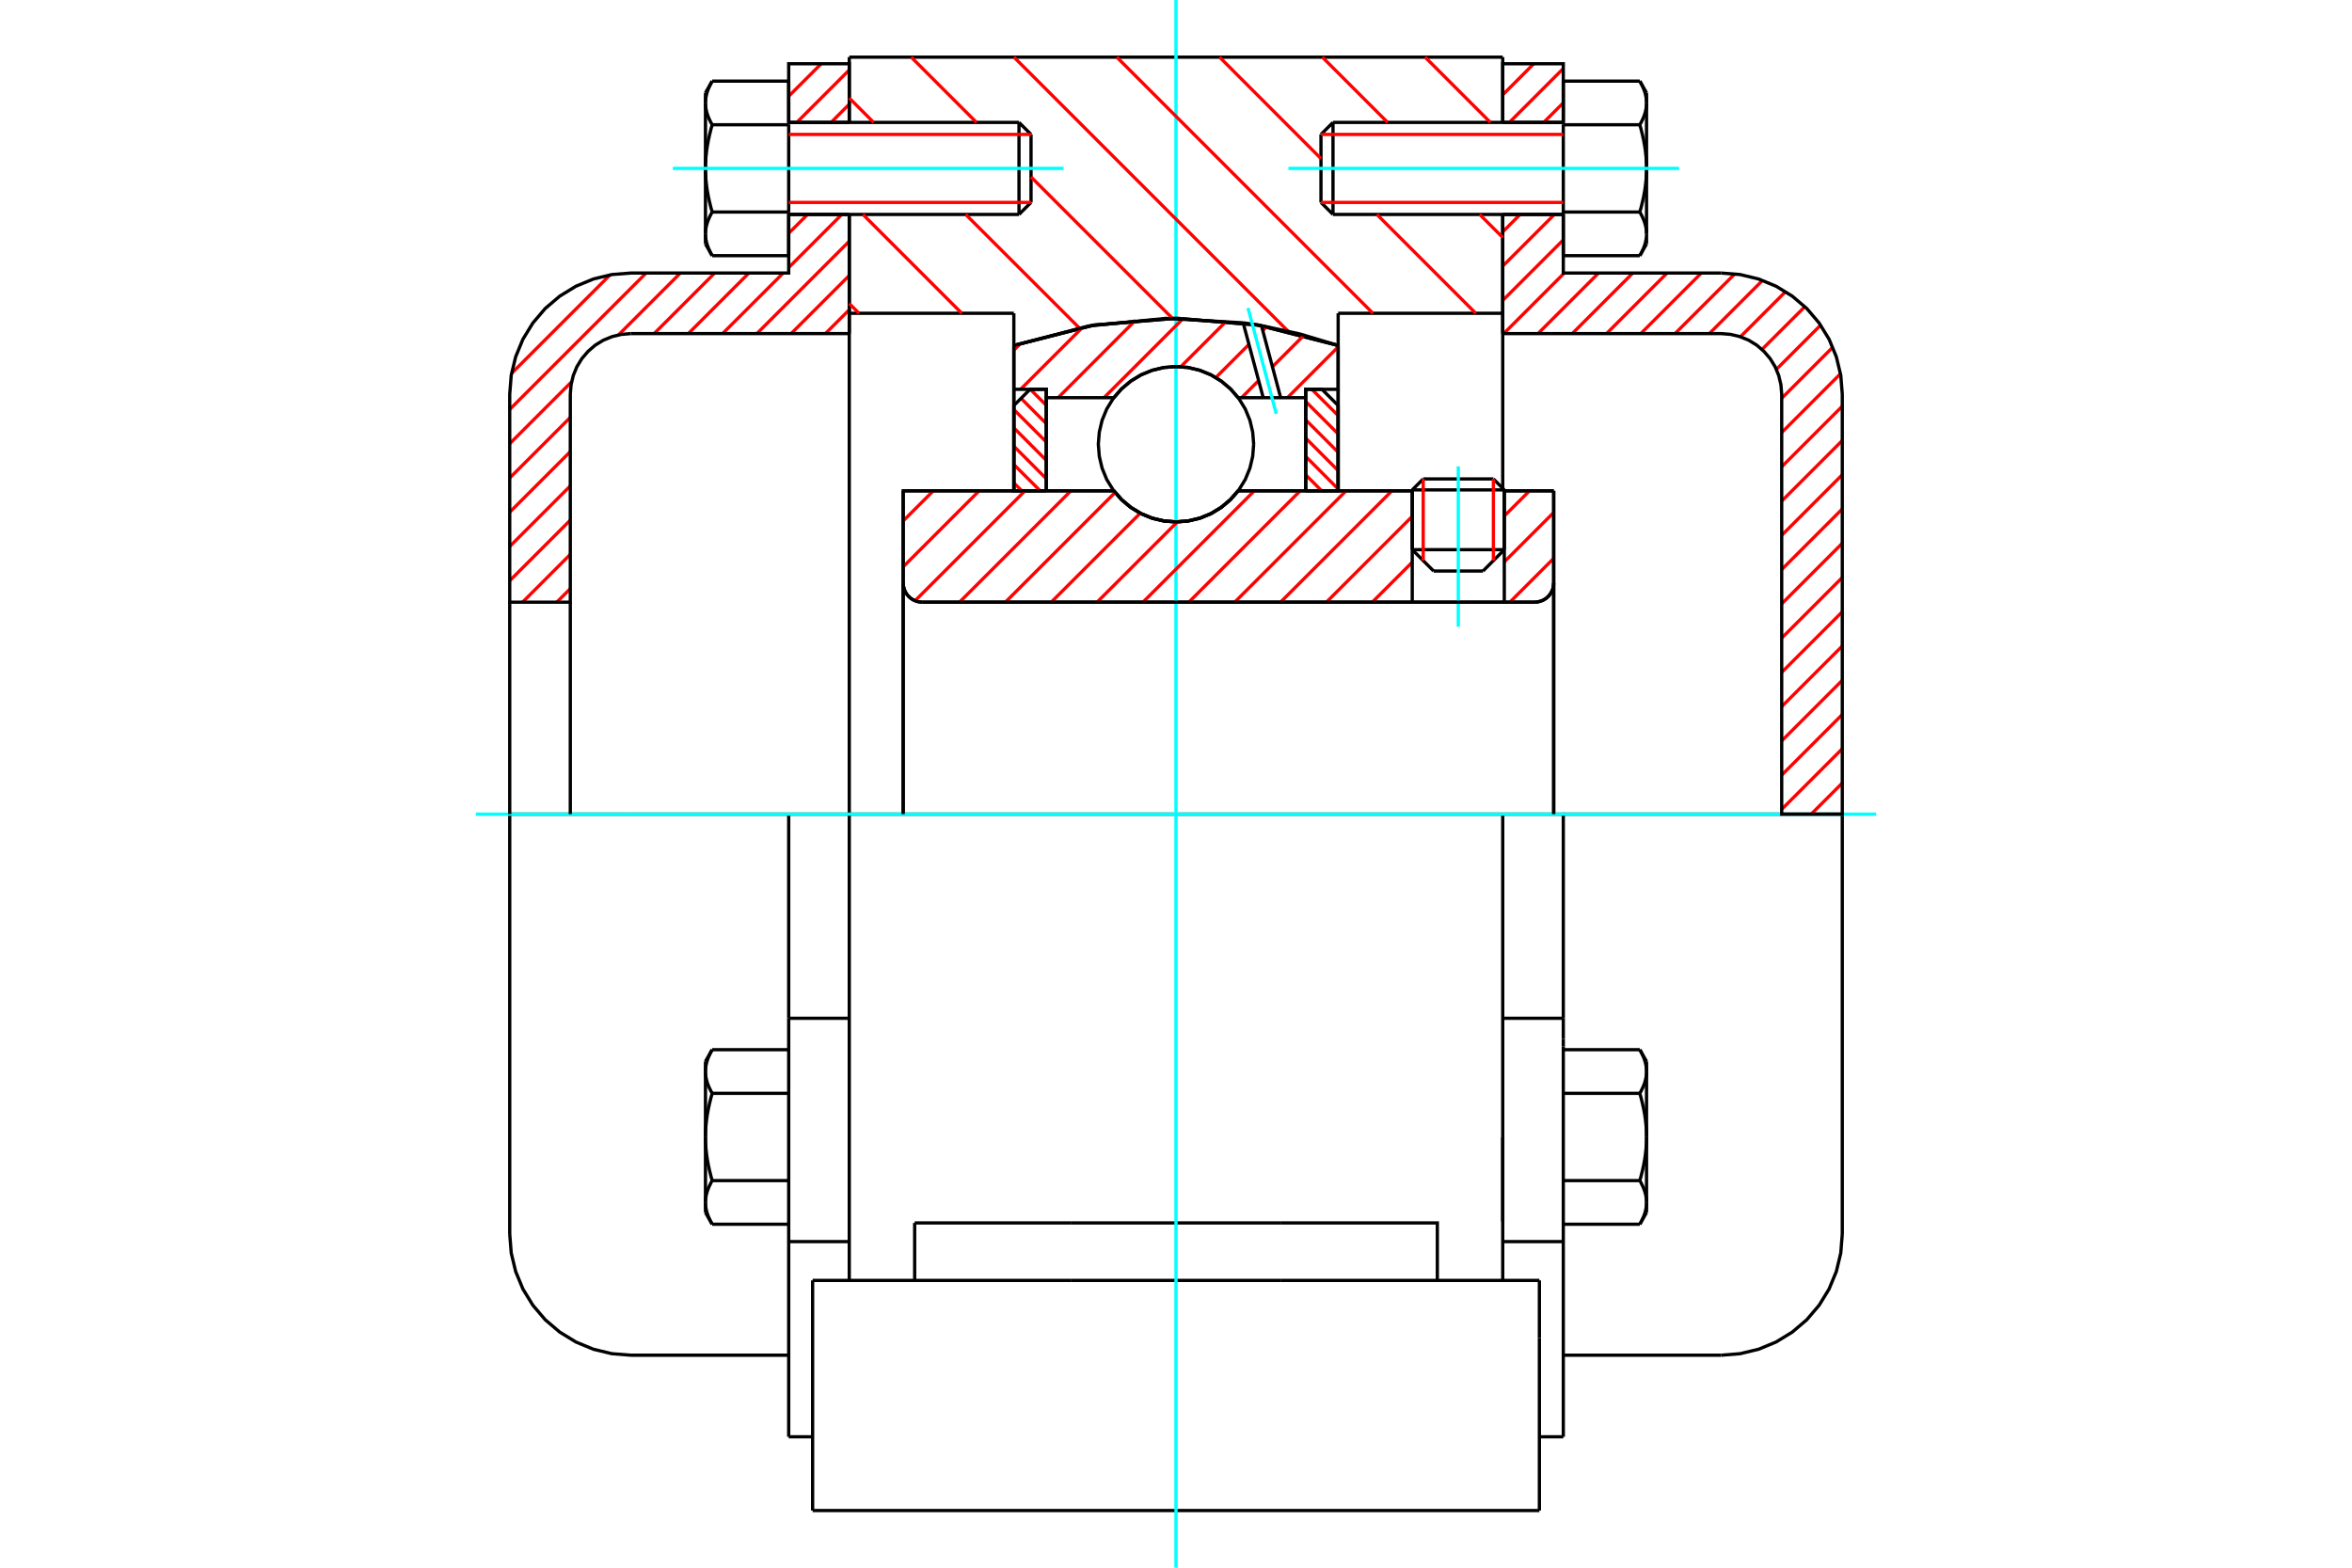 <?xml version="1.0" standalone="no"?>
<!DOCTYPE svg PUBLIC "-//W3C//DTD SVG 1.1//EN"
	"http://www.w3.org/Graphics/SVG/1.1/DTD/svg11.dtd">
<svg xmlns="http://www.w3.org/2000/svg" height="100%" width="100%" viewBox="0 0 36000 24000">
	<rect x="-1800" y="-1200" width="39600" height="26400" style="fill:#FFF"/>
	<g style="fill:none; fill-rule:evenodd" transform="matrix(1 0 0 1 0 0)">
		<g style="fill:none; stroke:#000; stroke-width:50; shape-rendering:geometricPrecision">
			<line x1="23025" y1="7500" x2="21616" y2="7500"/>
			<line x1="21784" y1="7332" x2="22858" y2="7332"/>
			<line x1="21616" y1="8415" x2="23025" y2="8415"/>
			<line x1="22699" y1="8742" x2="21943" y2="8742"/>
			<polyline points="23489,9219 23535,9215 23579,9204 23622,9187 23661,9163 23696,9133 23725,9098 23749,9059 23767,9017 23778,8972 23781,8927"/>
			<line x1="23781" y1="7514" x2="23781" y2="8927"/>
			<line x1="23025" y1="7514" x2="23781" y2="7514"/>
			<line x1="18951" y1="7514" x2="21616" y2="7514"/>
			<polyline points="17049,7514 17170,7652 17311,7770 17468,7865 17638,7934 17817,7976 18000,7990 18183,7976 18362,7934 18532,7865 18689,7770 18830,7652 18951,7514"/>
			<line x1="13824" y1="7514" x2="17049" y2="7514"/>
			<line x1="13824" y1="8927" x2="13824" y2="7514"/>
			<polyline points="13824,8927 13828,8972 13839,9017 13856,9059 13880,9098 13910,9133 13945,9163 13984,9187 14026,9204 14071,9215 14117,9219"/>
			<line x1="23489" y1="9219" x2="14117" y2="9219"/>
			<line x1="23781" y1="8927" x2="23781" y2="12464"/>
			<line x1="13824" y1="8927" x2="13824" y2="12464"/>
			<line x1="21784" y1="7332" x2="21616" y2="7500"/>
			<line x1="23025" y1="7500" x2="22858" y2="7332"/>
			<line x1="22699" y1="8742" x2="23025" y2="8415"/>
			<line x1="21616" y1="8415" x2="21943" y2="8742"/>
			<line x1="21616" y1="7500" x2="21616" y2="8415"/>
			<line x1="23025" y1="8415" x2="23025" y2="7500"/>
			<line x1="23001" y1="12464" x2="12999" y2="12464"/>
			<line x1="23001" y1="4796" x2="20482" y2="4796"/>
			<line x1="23001" y1="3283" x2="23001" y2="4796"/>
			<line x1="23001" y1="875" x2="23001" y2="1874"/>
			<line x1="12999" y1="875" x2="23001" y2="875"/>
			<line x1="12999" y1="1874" x2="12999" y2="875"/>
			<line x1="12999" y1="4796" x2="12999" y2="3283"/>
			<line x1="15518" y1="4796" x2="12999" y2="4796"/>
			<line x1="15518" y1="5289" x2="15518" y2="4796"/>
			<polyline points="20482,5289 19258,4977 18000,4872 16742,4977 15518,5289"/>
			<line x1="20482" y1="4796" x2="20482" y2="5289"/>
			<line x1="15518" y1="7514" x2="15518" y2="5289"/>
			<line x1="12999" y1="12464" x2="12999" y2="4796"/>
			<line x1="20482" y1="5289" x2="20482" y2="7514"/>
			<polyline points="12999,19602 12999,17593 12999,12464"/>
			<line x1="12438" y1="23125" x2="23562" y2="23125"/>
			<line x1="14000" y1="19602" x2="14000" y2="18722"/>
			<line x1="16400" y1="18722" x2="14000" y2="18722"/>
			<line x1="16400" y1="19602" x2="19600" y2="19602"/>
			<line x1="19600" y1="18722" x2="16400" y2="18722"/>
			<polyline points="22000,19602 22000,18722 19600,18722"/>
			<line x1="23001" y1="19602" x2="23001" y2="17593"/>
			<line x1="19600" y1="19602" x2="23562" y2="19602"/>
			<line x1="23001" y1="17413" x2="23001" y2="18700"/>
			<line x1="23001" y1="4796" x2="23001" y2="7515"/>
			<line x1="23562" y1="20483" x2="23562" y2="19602"/>
			<line x1="23562" y1="23125" x2="23562" y2="20483"/>
			<polyline points="12438,23125 12438,20483 12438,19602"/>
			<line x1="23001" y1="17593" x2="23001" y2="12464"/>
			<line x1="12438" y1="19602" x2="16400" y2="19602"/>
			<line x1="12072" y1="15589" x2="12999" y2="15589"/>
			<polyline points="12072,15589 12072,15904 12072,16019 12072,19008 12072,21996"/>
			<polyline points="10798,18408 10798,18417 10798,18426 10798,18436 10799,18445 10800,18454 10801,18463 10802,18472 10803,18481 10804,18490 10806,18500 10808,18509 10810,18518 10812,18527 10814,18536 10816,18546 10819,18555 10822,18564 10824,18574 10827,18583 10831,18593 10834,18602 10838,18612 10841,18621 10845,18631 10850,18641 10854,18650 10858,18660 10863,18670 10868,18680 10873,18690 10878,18700 10883,18711 10889,18721 10895,18732 10901,18742"/>
			<line x1="10798" y1="18563" x2="10798" y2="18408"/>
			<polyline points="10798,17406 10798,17424 10798,17443 10798,17461 10799,17479 10800,17498 10801,17516 10802,17534 10803,17553 10804,17571 10806,17589 10808,17607 10810,17626 10812,17644 10814,17663 10816,17681 10819,17700 10822,17719 10824,17737 10827,17756 10831,17775 10834,17794 10838,17813 10841,17832 10845,17852 10850,17871 10854,17891 10858,17910 10863,17930 10868,17950 10873,17970 10878,17991 10883,18011 10889,18032 10895,18053 10901,18074"/>
			<line x1="10798" y1="18408" x2="10798" y2="17406"/>
			<polyline points="10901,18074 10895,18085 10889,18095 10883,18105 10878,18116 10873,18126 10868,18136 10863,18146 10858,18156 10854,18166 10850,18176 10845,18185 10841,18195 10838,18205 10834,18214 10831,18224 10827,18233 10824,18243 10822,18252 10819,18261 10816,18271 10814,18280 10812,18289 10810,18298 10808,18307 10806,18317 10804,18326 10803,18335 10802,18344 10801,18353 10800,18362 10799,18371 10798,18381 10798,18390 10798,18399 10798,18408"/>
			<polyline points="10798,16404 10798,16413 10798,16422 10798,16432 10799,16441 10800,16450 10801,16459 10802,16468 10803,16477 10804,16486 10806,16496 10808,16505 10810,16514 10812,16523 10814,16532 10816,16542 10819,16551 10822,16560 10824,16570 10827,16579 10831,16589 10834,16598 10838,16608 10841,16617 10845,16627 10850,16637 10854,16646 10858,16656 10863,16666 10868,16676 10873,16686 10878,16696 10883,16707 10889,16717 10895,16728 10901,16738"/>
			<line x1="10798" y1="17406" x2="10798" y2="16404"/>
			<polyline points="10901,16738 10895,16759 10889,16780 10883,16801 10878,16821 10873,16842 10868,16862 10863,16882 10858,16902 10854,16922 10850,16941 10845,16961 10841,16980 10838,16999 10834,17018 10831,17037 10827,17056 10824,17075 10822,17094 10819,17112 10816,17131 10814,17149 10812,17168 10810,17186 10808,17205 10806,17223 10804,17241 10803,17260 10802,17278 10801,17296 10800,17315 10799,17333 10798,17351 10798,17369 10798,17388 10798,17406"/>
			<line x1="10798" y1="16404" x2="10798" y2="16249"/>
			<polyline points="10901,16070 10895,16081 10889,16091 10883,16102 10878,16112 10873,16122 10868,16132 10863,16142 10858,16152 10854,16162 10850,16172 10845,16181 10841,16191 10838,16201 10834,16210 10831,16220 10827,16229 10824,16239 10822,16248 10819,16257 10816,16267 10814,16276 10812,16285 10810,16294 10808,16303 10806,16313 10804,16322 10803,16331 10802,16340 10801,16349 10800,16358 10799,16367 10798,16377 10798,16386 10798,16395 10798,16404"/>
			<line x1="12072" y1="16738" x2="10901" y2="16738"/>
			<line x1="12072" y1="16070" x2="10901" y2="16070"/>
			<line x1="12072" y1="18074" x2="10901" y2="18074"/>
			<line x1="12072" y1="18742" x2="10901" y2="18742"/>
			<line x1="9656" y1="12464" x2="7802" y2="12464"/>
			<line x1="12072" y1="12464" x2="9656" y2="12464"/>
			<line x1="12999" y1="12464" x2="12072" y2="12464"/>
			<line x1="7802" y1="12464" x2="7802" y2="18893"/>
			<line x1="12072" y1="12464" x2="12072" y2="15589"/>
			<line x1="15781" y1="3099" x2="15781" y2="2058"/>
			<line x1="15597" y1="3283" x2="15597" y2="1874"/>
			<polyline points="10901,3246 10895,3257 10889,3267 10883,3278 10878,3288 10873,3298 10868,3308 10863,3318 10858,3328 10854,3338 10850,3348 10845,3358 10841,3367 10838,3377 10834,3386 10831,3396 10827,3405 10824,3415 10822,3424 10819,3433 10816,3443 10814,3452 10812,3461 10810,3470 10808,3480 10806,3489 10804,3498 10803,3507 10802,3516 10801,3525 10800,3535 10799,3544 10798,3553 10798,3562 10798,3571 10798,3580"/>
			<polyline points="10798,2578 10798,2597 10798,2615 10798,2633 10799,2652 10800,2670 10801,2688 10802,2707 10803,2725 10804,2743 10806,2761 10808,2780 10810,2798 10812,2817 10814,2835 10816,2854 10819,2872 10822,2891 10824,2910 10827,2928 10831,2947 10834,2966 10838,2985 10841,3005 10845,3024 10850,3043 10854,3063 10858,3083 10863,3102 10868,3123 10873,3143 10878,3163 10883,3184 10889,3204 10895,3225 10901,3246"/>
			<line x1="10798" y1="3580" x2="10798" y2="2578"/>
			<polyline points="10798,1576 10798,1586 10798,1595 10798,1604 10799,1613 10800,1622 10801,1631 10802,1640 10803,1650 10804,1659 10806,1668 10808,1677 10810,1686 10812,1695 10814,1705 10816,1714 10819,1723 10822,1733 10824,1742 10827,1751 10831,1761 10834,1770 10838,1780 10841,1789 10845,1799 10850,1809 10854,1819 10858,1829 10863,1838 10868,1848 10873,1859 10878,1869 10883,1879 10889,1889 10895,1900 10901,1910"/>
			<line x1="10798" y1="2578" x2="10798" y2="1576"/>
			<polyline points="10901,1910 10895,1932 10889,1952 10883,1973 10878,1994 10873,2014 10868,2034 10863,2054 10858,2074 10854,2094 10850,2113 10845,2133 10841,2152 10838,2171 10834,2191 10831,2210 10827,2228 10824,2247 10822,2266 10819,2285 10816,2303 10814,2322 10812,2340 10810,2359 10808,2377 10806,2395 10804,2414 10803,2432 10802,2450 10801,2469 10800,2487 10799,2505 10798,2523 10798,2542 10798,2560 10798,2578"/>
			<line x1="10798" y1="1576" x2="10798" y2="1421"/>
			<polyline points="10901,1242 10895,1253 10889,1263 10883,1274 10878,1284 10873,1294 10868,1304 10863,1314 10858,1324 10854,1334 10850,1344 10845,1354 10841,1363 10838,1373 10834,1382 10831,1392 10827,1401 10824,1411 10822,1420 10819,1430 10816,1439 10814,1448 10812,1457 10810,1467 10808,1476 10806,1485 10804,1494 10803,1503 10802,1512 10801,1521 10800,1531 10799,1540 10798,1549 10798,1558 10798,1567 10798,1576"/>
			<polyline points="10798,3580 10798,3590 10798,3599 10798,3608 10799,3617 10800,3626 10801,3635 10802,3644 10803,3654 10804,3663 10806,3672 10808,3681 10810,3690 10812,3699 10814,3709 10816,3718 10819,3727 10822,3737 10824,3746 10827,3755 10831,3765 10834,3774 10838,3784 10841,3793 10845,3803 10850,3813 10854,3823 10858,3832 10863,3842 10868,3852 10873,3863 10878,3873 10883,3883 10889,3893 10895,3904 10901,3914"/>
			<line x1="10798" y1="3735" x2="10798" y2="3580"/>
			<line x1="12072" y1="1242" x2="10901" y2="1242"/>
			<line x1="12072" y1="1910" x2="10901" y2="1910"/>
			<line x1="12072" y1="1910" x2="12072" y2="1242"/>
			<line x1="12072" y1="3246" x2="10901" y2="3246"/>
			<line x1="12072" y1="3246" x2="12072" y2="1910"/>
			<line x1="12072" y1="3914" x2="10901" y2="3914"/>
			<line x1="12072" y1="3914" x2="12072" y2="3246"/>
			<line x1="12072" y1="19008" x2="12999" y2="19008"/>
			<line x1="12072" y1="21996" x2="12438" y2="21996"/>
			<line x1="10798" y1="18563" x2="10901" y2="18742"/>
			<line x1="10901" y1="16070" x2="10798" y2="16249"/>
			<polyline points="7802,18893 7825,19183 7893,19466 8004,19734 8156,19982 8345,20204 8567,20393 8815,20545 9083,20656 9366,20724 9656,20747 12072,20747"/>
			<line x1="15597" y1="3283" x2="15781" y2="3099"/>
			<line x1="15781" y1="2058" x2="15597" y2="1874"/>
			<line x1="12072" y1="3283" x2="15597" y2="3283"/>
			<line x1="15597" y1="1874" x2="12072" y2="1874"/>
			<line x1="10901" y1="1242" x2="10798" y2="1421"/>
			<line x1="10798" y1="3735" x2="10901" y2="3914"/>
			<line x1="23001" y1="15589" x2="23928" y2="15589"/>
			<line x1="23928" y1="15904" x2="23928" y2="15589"/>
			<line x1="23928" y1="16019" x2="23928" y2="15904"/>
			<line x1="23928" y1="19008" x2="23928" y2="16019"/>
			<polyline points="23928,15589 23928,12464 23001,12464"/>
			<line x1="23928" y1="21996" x2="23928" y2="19008"/>
			<polyline points="25202,16404 25202,16395 25202,16386 25202,16377 25201,16367 25200,16358 25199,16349 25198,16340 25197,16331 25196,16322 25194,16313 25192,16303 25190,16294 25188,16285 25186,16276 25184,16267 25181,16257 25178,16248 25176,16239 25173,16229 25169,16220 25166,16210 25162,16201 25159,16191 25155,16181 25150,16172 25146,16162 25142,16152 25137,16142 25132,16132 25127,16122 25122,16112 25117,16102 25111,16091 25105,16081 25099,16070"/>
			<line x1="25202" y1="16249" x2="25202" y2="16404"/>
			<polyline points="25202,17406 25202,17388 25202,17369 25202,17351 25201,17333 25200,17315 25199,17296 25198,17278 25197,17260 25196,17241 25194,17223 25192,17205 25190,17186 25188,17168 25186,17149 25184,17131 25181,17112 25178,17094 25176,17075 25173,17056 25169,17037 25166,17018 25162,16999 25159,16980 25155,16961 25150,16941 25146,16922 25142,16902 25137,16882 25132,16862 25127,16842 25122,16821 25117,16801 25111,16780 25105,16759 25099,16738"/>
			<line x1="25202" y1="16404" x2="25202" y2="17406"/>
			<polyline points="25099,16738 25105,16728 25111,16717 25117,16707 25122,16696 25127,16686 25132,16676 25137,16666 25142,16656 25146,16646 25150,16637 25155,16627 25159,16617 25162,16608 25166,16598 25169,16589 25173,16579 25176,16570 25178,16560 25181,16551 25184,16542 25186,16532 25188,16523 25190,16514 25192,16505 25194,16496 25196,16486 25197,16477 25198,16468 25199,16459 25200,16450 25201,16441 25202,16432 25202,16422 25202,16413 25202,16404"/>
			<polyline points="25202,18408 25202,18399 25202,18390 25202,18381 25201,18371 25200,18362 25199,18353 25198,18344 25197,18335 25196,18326 25194,18317 25192,18307 25190,18298 25188,18289 25186,18280 25184,18271 25181,18261 25178,18252 25176,18243 25173,18233 25169,18224 25166,18214 25162,18205 25159,18195 25155,18185 25150,18176 25146,18166 25142,18156 25137,18146 25132,18136 25127,18126 25122,18116 25117,18105 25111,18095 25105,18085 25099,18074"/>
			<line x1="25202" y1="17406" x2="25202" y2="18408"/>
			<polyline points="25099,18074 25105,18053 25111,18032 25117,18011 25122,17991 25127,17970 25132,17950 25137,17930 25142,17910 25146,17891 25150,17871 25155,17852 25159,17832 25162,17813 25166,17794 25169,17775 25173,17756 25176,17737 25178,17719 25181,17700 25184,17681 25186,17663 25188,17644 25190,17626 25192,17607 25194,17589 25196,17571 25197,17553 25198,17534 25199,17516 25200,17498 25201,17479 25202,17461 25202,17443 25202,17424 25202,17406"/>
			<line x1="25202" y1="18408" x2="25202" y2="18563"/>
			<polyline points="25099,18742 25105,18732 25111,18721 25117,18711 25122,18700 25127,18690 25132,18680 25137,18670 25142,18660 25146,18650 25150,18641 25155,18631 25159,18621 25162,18612 25166,18602 25169,18593 25173,18583 25176,18574 25178,18564 25181,18555 25184,18546 25186,18536 25188,18527 25190,18518 25192,18509 25194,18500 25196,18490 25197,18481 25198,18472 25199,18463 25200,18454 25201,18445 25202,18436 25202,18426 25202,18417 25202,18408"/>
			<line x1="23928" y1="18742" x2="25099" y2="18742"/>
			<line x1="23928" y1="18074" x2="25099" y2="18074"/>
			<line x1="23928" y1="16738" x2="25099" y2="16738"/>
			<line x1="23928" y1="16070" x2="25099" y2="16070"/>
			<polyline points="28198,12464 26344,12464 23928,12464"/>
			<line x1="28198" y1="18893" x2="28198" y2="12464"/>
			<line x1="20219" y1="2058" x2="20219" y2="3099"/>
			<line x1="20403" y1="1874" x2="20403" y2="3283"/>
			<polyline points="25202,1576 25202,1567 25202,1558 25202,1549 25201,1540 25200,1531 25199,1521 25198,1512 25197,1503 25196,1494 25194,1485 25192,1476 25190,1467 25188,1457 25186,1448 25184,1439 25181,1430 25178,1420 25176,1411 25173,1401 25169,1392 25166,1382 25162,1373 25159,1363 25155,1354 25150,1344 25146,1334 25142,1324 25137,1314 25132,1304 25127,1294 25122,1284 25117,1274 25111,1263 25105,1253 25099,1242"/>
			<line x1="25202" y1="1421" x2="25202" y2="1576"/>
			<polyline points="25099,3914 25105,3904 25111,3893 25117,3883 25122,3873 25127,3863 25132,3852 25137,3842 25142,3832 25146,3823 25150,3813 25155,3803 25159,3793 25162,3784 25166,3774 25169,3765 25173,3755 25176,3746 25178,3737 25181,3727 25184,3718 25186,3709 25188,3699 25190,3690 25192,3681 25194,3672 25196,3663 25197,3654 25198,3644 25199,3635 25200,3626 25201,3617 25202,3608 25202,3599 25202,3590 25202,3580 25202,3735"/>
			<polyline points="25202,2578 25202,2560 25202,2542 25202,2523 25201,2505 25200,2487 25199,2469 25198,2450 25197,2432 25196,2414 25194,2395 25192,2377 25190,2359 25188,2340 25186,2322 25184,2303 25181,2285 25178,2266 25176,2247 25173,2228 25169,2210 25166,2191 25162,2171 25159,2152 25155,2133 25150,2113 25146,2094 25142,2074 25137,2054 25132,2034 25127,2014 25122,1994 25117,1973 25111,1952 25105,1932 25099,1910"/>
			<line x1="25202" y1="1576" x2="25202" y2="2578"/>
			<polyline points="25099,1910 25105,1900 25111,1889 25117,1879 25122,1869 25127,1859 25132,1848 25137,1838 25142,1829 25146,1819 25150,1809 25155,1799 25159,1789 25162,1780 25166,1770 25169,1761 25173,1751 25176,1742 25178,1733 25181,1723 25184,1714 25186,1705 25188,1695 25190,1686 25192,1677 25194,1668 25196,1659 25197,1650 25198,1640 25199,1631 25200,1622 25201,1613 25202,1604 25202,1595 25202,1586 25202,1576"/>
			<polyline points="25202,3580 25202,3571 25202,3562 25202,3553 25201,3544 25200,3535 25199,3525 25198,3516 25197,3507 25196,3498 25194,3489 25192,3480 25190,3470 25188,3461 25186,3452 25184,3443 25181,3433 25178,3424 25176,3415 25173,3405 25169,3396 25166,3386 25162,3377 25159,3367 25155,3358 25150,3348 25146,3338 25142,3328 25137,3318 25132,3308 25127,3298 25122,3288 25117,3278 25111,3267 25105,3257 25099,3246"/>
			<line x1="25202" y1="2578" x2="25202" y2="3580"/>
			<polyline points="25099,3246 25105,3225 25111,3204 25117,3184 25122,3163 25127,3143 25132,3123 25137,3102 25142,3083 25146,3063 25150,3043 25155,3024 25159,3005 25162,2985 25166,2966 25169,2947 25173,2928 25176,2910 25178,2891 25181,2872 25184,2854 25186,2835 25188,2817 25190,2798 25192,2780 25194,2761 25196,2743 25197,2725 25198,2707 25199,2688 25200,2670 25201,2652 25202,2633 25202,2615 25202,2597 25202,2578"/>
			<line x1="23928" y1="1910" x2="25099" y2="1910"/>
			<polyline points="23928,1910 23928,3246 25099,3246"/>
			<line x1="23928" y1="1242" x2="25099" y2="1242"/>
			<line x1="23928" y1="1242" x2="23928" y2="1910"/>
			<line x1="23928" y1="3914" x2="25099" y2="3914"/>
			<line x1="23928" y1="3246" x2="23928" y2="3914"/>
			<line x1="23001" y1="19008" x2="23928" y2="19008"/>
			<line x1="23562" y1="21996" x2="23928" y2="21996"/>
			<line x1="25202" y1="16249" x2="25099" y2="16070"/>
			<line x1="25099" y1="18742" x2="25202" y2="18563"/>
			<polyline points="26344,20747 26634,20724 26917,20656 27185,20545 27433,20393 27655,20204 27844,19982 27996,19734 28107,19466 28175,19183 28198,18893"/>
			<line x1="23928" y1="20747" x2="26344" y2="20747"/>
			<line x1="20403" y1="1874" x2="20219" y2="2058"/>
			<line x1="20219" y1="3099" x2="20403" y2="3283"/>
			<line x1="23928" y1="1874" x2="20403" y2="1874"/>
			<line x1="20403" y1="3283" x2="23928" y2="3283"/>
			<line x1="25202" y1="1421" x2="25099" y2="1242"/>
			<line x1="25099" y1="3914" x2="25202" y2="3735"/>
		</g>
		<g style="fill:none; stroke:#0FF; stroke-width:50; shape-rendering:geometricPrecision">
			<line x1="22321" y1="9594" x2="22321" y2="7140"/>
			<line x1="18000" y1="24000" x2="18000" y2="0"/>
			<line x1="7283" y1="12464" x2="28717" y2="12464"/>
			<line x1="10299" y1="2578" x2="16279" y2="2578"/>
			<line x1="19721" y1="2578" x2="25701" y2="2578"/>
		</g>
		<g style="fill:none; stroke:#F00; stroke-width:50; shape-rendering:geometricPrecision">
			<line x1="28198" y1="11988" x2="27722" y2="12464"/>
			<line x1="28198" y1="11463" x2="27271" y2="12390"/>
			<line x1="28198" y1="10939" x2="27271" y2="11866"/>
			<line x1="28198" y1="10415" x2="27271" y2="11342"/>
			<line x1="28198" y1="9890" x2="27271" y2="10817"/>
			<line x1="28198" y1="9366" x2="27271" y2="10293"/>
			<line x1="28198" y1="8841" x2="27271" y2="9768"/>
			<line x1="28198" y1="8317" x2="27271" y2="9244"/>
			<line x1="28198" y1="7792" x2="27271" y2="8719"/>
			<line x1="28198" y1="7268" x2="27271" y2="8195"/>
			<line x1="28198" y1="6744" x2="27271" y2="7671"/>
			<line x1="28198" y1="6219" x2="27271" y2="7146"/>
			<line x1="28170" y1="5722" x2="27271" y2="6622"/>
			<line x1="28052" y1="5316" x2="27271" y2="6097"/>
			<line x1="27866" y1="4978" x2="27189" y2="5655"/>
			<line x1="27625" y1="4695" x2="26969" y2="5350"/>
			<line x1="27330" y1="4465" x2="26639" y2="5156"/>
			<line x1="26977" y1="4293" x2="26163" y2="5107"/>
			<line x1="26553" y1="4193" x2="25638" y2="5107"/>
			<line x1="26041" y1="4180" x2="25114" y2="5107"/>
			<line x1="25517" y1="4180" x2="24590" y2="5107"/>
			<line x1="24992" y1="4180" x2="24065" y2="5107"/>
			<line x1="24468" y1="4180" x2="23541" y2="5107"/>
			<line x1="23943" y1="4180" x2="23016" y2="5107"/>
			<line x1="23928" y1="3672" x2="23001" y2="4599"/>
			<line x1="23792" y1="3283" x2="23001" y2="4074"/>
			<line x1="23267" y1="3283" x2="23001" y2="3550"/>
			<line x1="23928" y1="1574" x2="23628" y2="1874"/>
			<line x1="23928" y1="1049" x2="23103" y2="1874"/>
			<line x1="23476" y1="976" x2="23001" y2="1452"/>
		</g>
		<g style="fill:none; stroke:#000; stroke-width:50; shape-rendering:geometricPrecision">
			<line x1="23001" y1="5107" x2="23001" y2="3283"/>
			<line x1="23001" y1="1874" x2="23928" y2="1874"/>
			<line x1="23928" y1="3283" x2="23001" y2="3283"/>
			<polyline points="23001,1874 23001,976 23928,976 23928,1874"/>
			<polyline points="23928,3283 23928,4180 26344,4180"/>
			<polyline points="28198,6034 28175,5744 28107,5462 27996,5193 27844,4945 27655,4723 27433,4534 27185,4382 26917,4271 26634,4203 26344,4180"/>
			<polyline points="28198,6034 28198,12464 27271,12464 27271,6034 27259,5889 27225,5748 27170,5614 27094,5490 26999,5379 26889,5284 26765,5208 26630,5153 26489,5119 26344,5107 23001,5107"/>
		</g>
		<g style="fill:none; stroke:#F00; stroke-width:50; shape-rendering:geometricPrecision">
			<line x1="12999" y1="4742" x2="12634" y2="5107"/>
			<line x1="8729" y1="9012" x2="8522" y2="9219"/>
			<line x1="12999" y1="4217" x2="12109" y2="5107"/>
			<line x1="8729" y1="8487" x2="7998" y2="9219"/>
			<line x1="12999" y1="3693" x2="11585" y2="5107"/>
			<line x1="8729" y1="7963" x2="7802" y2="8890"/>
			<line x1="12885" y1="3283" x2="12072" y2="4096"/>
			<line x1="11988" y1="4180" x2="11060" y2="5107"/>
			<line x1="8729" y1="7439" x2="7802" y2="8366"/>
			<line x1="12361" y1="3283" x2="12072" y2="3571"/>
			<line x1="11463" y1="4180" x2="10536" y2="5107"/>
			<line x1="8729" y1="6914" x2="7802" y2="7841"/>
			<line x1="10939" y1="4180" x2="10012" y2="5107"/>
			<line x1="8729" y1="6390" x2="7802" y2="7317"/>
			<line x1="12999" y1="1595" x2="12721" y2="1874"/>
			<line x1="10414" y1="4180" x2="9467" y2="5127"/>
			<line x1="8749" y1="5845" x2="7802" y2="6792"/>
			<line x1="12999" y1="1071" x2="12196" y2="1874"/>
			<line x1="9890" y1="4180" x2="7802" y2="6268"/>
			<line x1="12569" y1="976" x2="12072" y2="1473"/>
			<line x1="9337" y1="4209" x2="7831" y2="5715"/>
		</g>
		<g style="fill:none; stroke:#000; stroke-width:50; shape-rendering:geometricPrecision">
			<line x1="12999" y1="5107" x2="12999" y2="3283"/>
			<line x1="12999" y1="1874" x2="12072" y2="1874"/>
			<line x1="12072" y1="3283" x2="12999" y2="3283"/>
			<polyline points="12999,1874 12999,976 12072,976 12072,1874"/>
			<polyline points="12072,3283 12072,4180 9656,4180 9366,4203 9083,4271 8815,4382 8567,4534 8345,4723 8156,4945 8004,5193 7893,5462 7825,5744 7802,6034 7802,9219 8729,9219 8729,6034"/>
			<polyline points="9656,5107 9511,5119 9370,5153 9235,5208 9111,5284 9001,5379 8906,5490 8830,5614 8775,5748 8741,5889 8729,6034"/>
			<line x1="9656" y1="5107" x2="12999" y2="5107"/>
			<line x1="7802" y1="12464" x2="7802" y2="9219"/>
			<line x1="8729" y1="9219" x2="8729" y2="12464"/>
		</g>
		<g style="fill:none; stroke:#F00; stroke-width:50; shape-rendering:geometricPrecision">
			<line x1="21813" y1="875" x2="22812" y2="1874"/>
			<line x1="20240" y1="875" x2="21239" y2="1874"/>
			<line x1="22648" y1="3283" x2="23001" y2="3636"/>
			<line x1="18667" y1="875" x2="20219" y2="2428"/>
			<line x1="21075" y1="3283" x2="22588" y2="4796"/>
			<line x1="17094" y1="875" x2="21014" y2="4796"/>
			<line x1="15520" y1="875" x2="19717" y2="5072"/>
			<line x1="13947" y1="875" x2="14946" y2="1874"/>
			<line x1="15781" y1="2709" x2="17948" y2="4876"/>
			<line x1="12999" y1="1501" x2="13372" y2="1874"/>
			<line x1="14781" y1="3283" x2="16520" y2="5021"/>
			<line x1="13208" y1="3283" x2="14721" y2="4796"/>
			<line x1="12999" y1="4647" x2="13148" y2="4796"/>
		</g>
		<g style="fill:none; stroke:#000; stroke-width:50; shape-rendering:geometricPrecision">
			<polyline points="20482,5289 19258,4977 18000,4872 16742,4977 15518,5289"/>
		</g>
		<g style="fill:none; stroke:#F00; stroke-width:50; shape-rendering:geometricPrecision">
			<line x1="22858" y1="7332" x2="22858" y2="8582"/>
			<line x1="21784" y1="8582" x2="21784" y2="7332"/>
			<line x1="15518" y1="7393" x2="15640" y2="7514"/>
			<line x1="15518" y1="7112" x2="15921" y2="7514"/>
			<line x1="15518" y1="6831" x2="16014" y2="7328"/>
			<line x1="15518" y1="6550" x2="16014" y2="7047"/>
			<line x1="15518" y1="6270" x2="16014" y2="6766"/>
			<line x1="15628" y1="6098" x2="16014" y2="6485"/>
			<line x1="15770" y1="5960" x2="16014" y2="6204"/>
		</g>
		<g style="fill:none; stroke:#000; stroke-width:50; shape-rendering:geometricPrecision">
			<polyline points="16014,7514 16014,5960 15766,5960 15518,6208 15518,7514 16014,7514"/>
		</g>
		<g style="fill:none; stroke:#F00; stroke-width:50; shape-rendering:geometricPrecision">
			<line x1="20079" y1="5960" x2="20482" y2="6362"/>
			<line x1="19986" y1="6147" x2="20482" y2="6643"/>
			<line x1="19986" y1="6428" x2="20482" y2="6924"/>
			<line x1="19986" y1="6708" x2="20482" y2="7205"/>
			<line x1="19986" y1="6989" x2="20482" y2="7486"/>
			<line x1="19986" y1="7270" x2="20230" y2="7514"/>
		</g>
		<g style="fill:none; stroke:#000; stroke-width:50; shape-rendering:geometricPrecision">
			<polyline points="19986,7514 19986,5960 20234,5960 20482,6208 20482,7514 19986,7514"/>
			<polyline points="19189,6801 19174,6615 19131,6434 19060,6261 18962,6102 18841,5960 18699,5839 18540,5741 18367,5670 18186,5626 18000,5612 17814,5626 17633,5670 17460,5741 17301,5839 17159,5960 17038,6102 16940,6261 16869,6434 16826,6615 16811,6801 16826,6987 16869,7168 16940,7341 17038,7500 17159,7642 17301,7763 17460,7861 17633,7932 17814,7975 18000,7990 18186,7975 18367,7932 18540,7861 18699,7763 18841,7642 18962,7500 19060,7341 19131,7168 19174,6987 19189,6801"/>
		</g>
		<g style="fill:none; stroke:#F00; stroke-width:50; shape-rendering:geometricPrecision">
			<line x1="20482" y1="5311" x2="19706" y2="6088"/>
			<line x1="19960" y1="5131" x2="19476" y2="5615"/>
			<line x1="19265" y1="5826" x2="19004" y2="6088"/>
			<line x1="19388" y1="5001" x2="19328" y2="5061"/>
			<line x1="19117" y1="5272" x2="18609" y2="5780"/>
			<line x1="18772" y1="4915" x2="18073" y2="5614"/>
			<line x1="18111" y1="4874" x2="16898" y2="6088"/>
			<line x1="17382" y1="4901" x2="16196" y2="6088"/>
			<line x1="16571" y1="5010" x2="15621" y2="5960"/>
			<line x1="15626" y1="5254" x2="15518" y2="5361"/>
		</g>
		<g style="fill:none; stroke:#000; stroke-width:50; shape-rendering:geometricPrecision">
			<polyline points="15518,7514 15518,5960 15518,5289"/>
			<polyline points="19028,4942 17845,4874 16665,4990 15518,5289"/>
			<polyline points="19308,4985 19168,4962 19028,4942"/>
			<polyline points="20482,5289 19901,5114 19308,4985"/>
			<polyline points="20482,5289 20482,5960 19986,5960 19986,6088 19986,7514"/>
			<polyline points="19986,6088 19602,6088 19335,6088 18951,6088 18830,5950 18689,5832 18532,5737 18362,5668 18183,5626 18000,5612 17817,5626 17638,5668 17468,5737 17311,5832 17170,5950 17049,6088 16014,6088 16014,7514"/>
			<polyline points="16014,6088 16014,5960 15518,5960"/>
			<line x1="20482" y1="5960" x2="20482" y2="7514"/>
		</g>
		<g style="fill:none; stroke:#0FF; stroke-width:50; shape-rendering:geometricPrecision">
			<line x1="19535" y1="6335" x2="19102" y2="4715"/>
		</g>
		<g style="fill:none; stroke:#000; stroke-width:50; shape-rendering:geometricPrecision">
			<line x1="19335" y1="6088" x2="19028" y2="4942"/>
			<line x1="19602" y1="6088" x2="19308" y2="4985"/>
		</g>
		<g style="fill:none; stroke:#F00; stroke-width:50; shape-rendering:geometricPrecision">
			<line x1="23781" y1="8548" x2="23110" y2="9219"/>
			<line x1="23781" y1="7846" x2="23025" y2="8602"/>
			<line x1="23411" y1="7514" x2="23025" y2="7900"/>
			<line x1="21616" y1="8607" x2="21004" y2="9219"/>
			<line x1="21616" y1="7905" x2="20302" y2="9219"/>
			<line x1="21305" y1="7514" x2="19600" y2="9219"/>
			<line x1="20603" y1="7514" x2="18898" y2="9219"/>
			<line x1="19901" y1="7514" x2="18196" y2="9219"/>
			<line x1="19199" y1="7514" x2="17494" y2="9219"/>
			<line x1="18021" y1="7990" x2="16792" y2="9219"/>
			<line x1="17453" y1="7856" x2="16090" y2="9219"/>
			<line x1="17068" y1="7539" x2="15388" y2="9219"/>
			<line x1="16391" y1="7514" x2="14686" y2="9219"/>
			<line x1="15689" y1="7514" x2="14006" y2="9197"/>
			<line x1="14987" y1="7514" x2="13824" y2="8677"/>
			<line x1="14285" y1="7514" x2="13824" y2="7975"/>
		</g>
		<g style="fill:none; stroke:#000; stroke-width:50; shape-rendering:geometricPrecision">
			<line x1="23781" y1="12464" x2="23781" y2="7514"/>
			<polyline points="23489,9219 23535,9215 23579,9204 23622,9187 23661,9163 23696,9133 23725,9098 23749,9059 23767,9017 23778,8972 23781,8927"/>
			<polyline points="23489,9219 23025,9219 23025,7514"/>
			<polyline points="23025,9219 21616,9219 21616,7514"/>
			<line x1="21616" y1="9219" x2="14117" y2="9219"/>
			<polyline points="13824,8927 13828,8972 13839,9017 13856,9059 13880,9098 13910,9133 13945,9163 13984,9187 14026,9204 14071,9215 14117,9219"/>
			<polyline points="13824,8927 13824,7514 14321,7514 17049,7514 17170,7652 17311,7770 17468,7865 17638,7934 17817,7976 18000,7990 18183,7976 18362,7934 18532,7865 18689,7770 18830,7652 18951,7514 21616,7514"/>
			<line x1="23025" y1="7514" x2="23781" y2="7514"/>
			<line x1="13824" y1="12464" x2="13824" y2="8927"/>
		</g>
		<g style="fill:none; stroke:#F00; stroke-width:50; shape-rendering:geometricPrecision">
			<line x1="23928" y1="2058" x2="20219" y2="2058"/>
			<line x1="20219" y1="3099" x2="23928" y2="3099"/>
		</g>
		<g style="fill:none; stroke:#F00; stroke-width:50; shape-rendering:geometricPrecision">
			<line x1="12072" y1="2058" x2="15781" y2="2058"/>
			<line x1="15781" y1="3099" x2="12072" y2="3099"/>
		</g>
	</g>
</svg>

